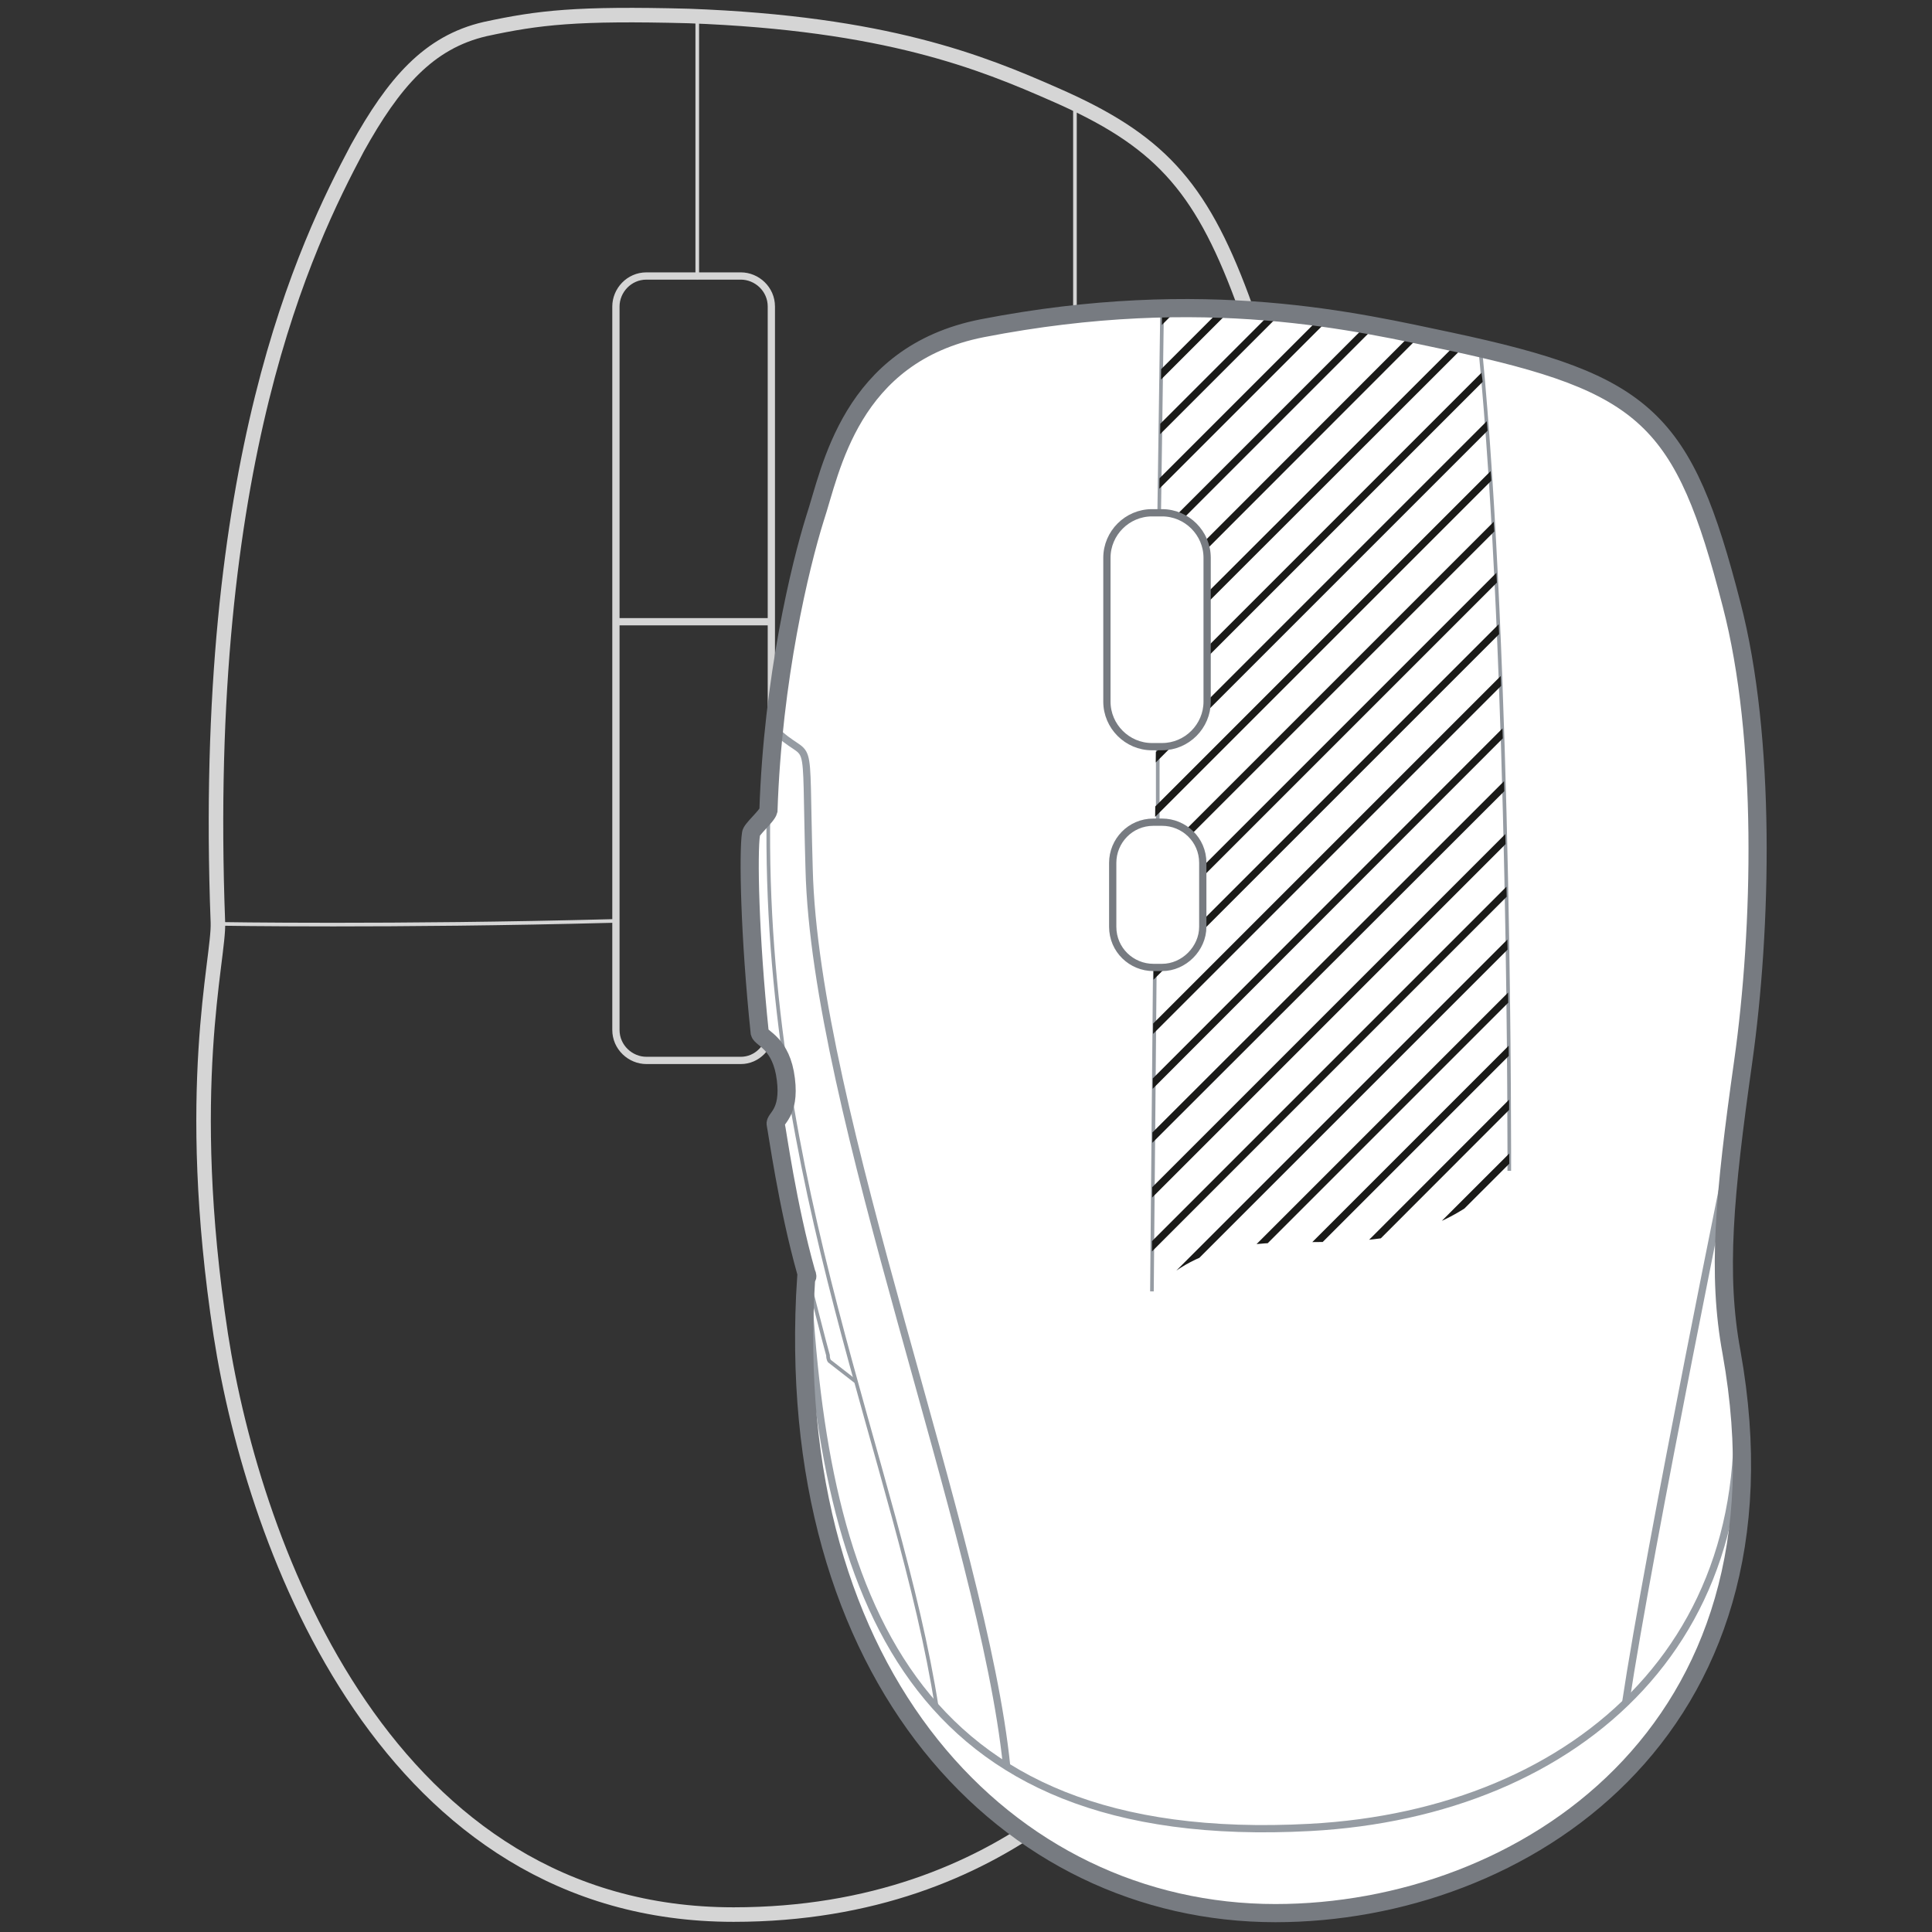 <?xml version="1.0" encoding="utf-8"?>
<!-- Generator: Adobe Illustrator 24.3.0, SVG Export Plug-In . SVG Version: 6.00 Build 0)  -->
<svg version="1.1" xmlns="http://www.w3.org/2000/svg" xmlns:xlink="http://www.w3.org/1999/xlink" x="0px" y="0px"
	 viewBox="0 0 133 133" style="enable-background:new 0 0 133 133;" xml:space="preserve">
<rect x="0" y="0" width="133" height="133" fill="#333333" stroke="none"/>
<style type="text/css">
	.st0{display:none;fill:none;stroke:#A8A8A8;stroke-width:0.5;stroke-miterlimit:10;}
	.st1{fill:none;stroke:#D5D5D5;stroke-width:0.25;stroke-linecap:round;stroke-linejoin:round;stroke-miterlimit:10;}
	.st2{fill:none;stroke:#D5D5D5;stroke-linejoin:round;stroke-miterlimit:10;}
	.st3{fill:none;stroke:#D5D5D5;stroke-width:0.5;stroke-miterlimit:10;}
	.st4{display:none;fill:#A8A8A8;}
	.st5{display:none;}
	.st6{fill:#FFFFFF;}
	.st7{fill:none;stroke:#969CA3;stroke-width:0.5;stroke-miterlimit:10;}
	.st8{fill:none;stroke:#969CA3;stroke-width:0.25;stroke-miterlimit:10;}
	.st9{clip-path:url(#SVGID_2_);}
	.st10{fill:none;stroke:#1A1A18;stroke-width:0.5;stroke-miterlimit:10;}
	.st11{fill:#FFFFFF;stroke:#777B81;stroke-width:0.5;stroke-miterlimit:10;}
	.st12{fill:none;stroke:#777B81;stroke-width:1.25;stroke-miterlimit:10;}
</style>
<g id="Layer_2">
	<path class="st0" d="M-95.1,63.5c3.7,30.7,17.1,35.3,18.4,63.3"/>
	<path class="st0" d="M-23.5,78.3c-2.9,10.2-13.1,24.9-10,41.9"/>
	<g>
		<path class="st1" d="M53,63c13.3-0.6,27.2-1.1,37.5-3"/>
		<path class="st1" d="M15.1,63.6c0,0,11.9,0.2,27.1-0.2"/>
		<line class="st1" x1="48" y1="1.1" x2="48" y2="19.1"/>
		<line class="st1" x1="74" y1="6.8" x2="74" y2="61.8"/>
		<path class="st2" d="M90.5,60c0.9-12.2-2-31.5-5-39.5c-2.9-7.8-5.8-10.9-12.9-14c-5-2.2-11.6-4.9-25.2-5.4
			c-7.7-0.2-10.3,0.1-14,0.9c-3.9,0.9-6.3,3.7-8.8,8.2c-3.5,6.6-10.8,21.5-9.6,53.3c0.1,2.5-2.4,11.4,0.2,28.4
			c2.3,14.8,11.5,39.9,35.3,39.9c19.1,0,28.1-12.2,30.4-16.1c6.3-10.4,7.1-29.1,7.2-37.8C88.6,74.2,89.5,73.8,90.5,60z"/>
		<path class="st3" d="M51,73h-6.5c-1.1,0-2.1-0.9-2.1-2.1V21.1c0-1.1,0.9-2.1,2.1-2.1H51c1.1,0,2.1,0.9,2.1,2.1v49.8
			C53,72.1,52.1,73,51,73z"/>
		<line class="st3" x1="42.3" y1="42.8" x2="53" y2="42.8"/>
	</g>
	<path class="st4" d="M-61.8,66.2h-3c-0.4,0-0.7-0.3-0.7-0.7l0,0c0-0.4,0.3-0.7,0.7-0.7h3c0.4,0,0.7,0.3,0.7,0.7l0,0
		C-61.2,65.9-61.5,66.2-61.8,66.2z"/>
</g>
<g id="Ebene_1">
	<g id="_x39_SkvSI_1_" class="st5">
	</g>
	<g>
		<path class="st6" d="M55.5,87.6c-1.3-4.6-2-9.8-2.1-10.2c-0.1-0.4,1-0.7,0.7-3.1c-0.3-2.5-1.7-2.8-1.8-3.2
			c-0.7-6.7-0.8-12.4-0.6-13.7c0-0.3,1.1-1.2,1.2-1.6c0.3-9.1,2.2-16.9,3.2-20.1c1.1-3.3,2.4-11.3,11.5-13.1c15.4-3,26-0.4,32.2,0.9
			c13.6,2.9,16.1,5.3,19.4,18.1c2.4,9.2,2.1,22.3,0.8,31.5c-1.3,9.2-1.8,14.6-0.8,20c4.7,26.2-14.5,38.6-31.4,38.6
			c-18.4,0-34.1-16.2-32.3-43.8C55.6,88,55.6,87.8,55.5,87.6z"/>
		<path class="st7" d="M119,91.8c3.7,20.7-10.3,33-28.8,34c-27.8,1.5-33.5-16.1-34.6-37.8"/>
		<path class="st7" d="M111.9,117.3c1.6-10.7,7.5-39.5,7.5-39.5"/>
		<path class="st7" d="M69.3,121.6c-1.6-15.8-13.2-45.1-13.6-61.8c-0.3-10.4,0.3-6.9-2.5-9.7"/>
		<path class="st8" d="M103.9,80.6c0,0,0.1-35-2-56.6"/>
		<line class="st8" x1="80" y1="21.2" x2="79.8" y2="35.3"/>
		<line class="st8" x1="79.7" y1="51.5" x2="79.7" y2="56.4"/>
		<line class="st8" x1="79.5" y1="66.6" x2="79.3" y2="88.9"/>
		<g>
			<g>
				<defs>
					<path id="SVGID_1_" d="M103.9,80.6c-8.5,9.1-17.8,1.2-24.6,8.3C79.3,63,80,21.2,80,21.2s9.4,0,21.7,2.8
						C102.9,29.1,103.9,55.6,103.9,80.6z"/>
				</defs>
				<clipPath id="SVGID_2_">
					<use xlink:href="#SVGID_1_"  style="overflow:visible;"/>
				</clipPath>
				<g class="st9">
					<line class="st10" x1="-11.7" y1="78.4" x2="88.8" y2="-22.1"/>
					<line class="st10" x1="-10.7" y1="79.3" x2="89.8" y2="-21.2"/>
					<line class="st10" x1="-9.8" y1="80.2" x2="90.7" y2="-20.3"/>
					<line class="st10" x1="-8.9" y1="81.2" x2="91.6" y2="-19.3"/>
					<line class="st10" x1="-7.9" y1="82.1" x2="92.5" y2="-18.4"/>
					<line class="st10" x1="-7" y1="83" x2="93.5" y2="-17.5"/>
					<line class="st10" x1="-6.1" y1="83.9" x2="94.4" y2="-16.5"/>
					<line class="st10" x1="-5.2" y1="84.9" x2="95.3" y2="-15.6"/>
					<line class="st10" x1="-4.2" y1="85.8" x2="96.3" y2="-14.7"/>
					<line class="st10" x1="-3.3" y1="86.7" x2="97.2" y2="-13.8"/>
					<line class="st10" x1="-2.4" y1="87.7" x2="98.1" y2="-12.8"/>
					<line class="st10" x1="-1.4" y1="88.6" x2="99" y2="-11.9"/>
					<line class="st10" x1="-0.5" y1="89.5" x2="100" y2="-11"/>
					<line class="st10" x1="0.4" y1="90.4" x2="100.9" y2="-10"/>
					<line class="st10" x1="1.3" y1="91.4" x2="101.8" y2="-9.1"/>
					<line class="st10" x1="2.3" y1="92.3" x2="102.7" y2="-8.2"/>
					<line class="st10" x1="3.2" y1="93.2" x2="103.7" y2="-7.3"/>
					<line class="st10" x1="4.1" y1="94.2" x2="104.6" y2="-6.3"/>
					<line class="st10" x1="5" y1="95.1" x2="105.5" y2="-5.4"/>
					<line class="st10" x1="6" y1="96" x2="106.5" y2="-4.5"/>
					<line class="st10" x1="7.8" y1="97.9" x2="108.3" y2="-2.6"/>
					<line class="st10" x1="9.7" y1="99.7" x2="110.2" y2="-0.8"/>
					<line class="st10" x1="11.5" y1="101.6" x2="112" y2="1.1"/>
					<line class="st10" x1="13.4" y1="103.4" x2="113.9" y2="2.9"/>
					<line class="st10" x1="15.3" y1="105.3" x2="115.7" y2="4.8"/>
					<line class="st10" x1="17.1" y1="107.1" x2="117.6" y2="6.7"/>
					<line class="st10" x1="19" y1="109" x2="119.5" y2="8.5"/>
					<line class="st10" x1="20.8" y1="110.9" x2="121.3" y2="10.4"/>
					<line class="st10" x1="22.7" y1="112.7" x2="123.2" y2="12.2"/>
					<line class="st10" x1="24.5" y1="114.6" x2="125" y2="14.1"/>
					<line class="st10" x1="26.4" y1="116.4" x2="126.9" y2="15.9"/>
					<line class="st10" x1="28.2" y1="118.3" x2="128.7" y2="17.8"/>
					<line class="st10" x1="30.1" y1="120.1" x2="130.6" y2="19.6"/>
					<line class="st10" x1="32" y1="122" x2="132.4" y2="21.5"/>
					<line class="st10" x1="33.8" y1="123.8" x2="134.3" y2="23.4"/>
					<line class="st10" x1="35.7" y1="125.7" x2="136.2" y2="25.2"/>
					<line class="st10" x1="37.5" y1="127.6" x2="138" y2="27.1"/>
					<line class="st10" x1="39.4" y1="129.4" x2="139.9" y2="28.9"/>
					<line class="st10" x1="41.2" y1="131.3" x2="141.7" y2="30.8"/>
					<line class="st10" x1="43.1" y1="133.1" x2="143.6" y2="32.6"/>
					<line class="st10" x1="45" y1="135" x2="145.4" y2="34.5"/>
					<line class="st10" x1="46.8" y1="136.8" x2="147.3" y2="36.4"/>
					<line class="st10" x1="47.7" y1="137.8" x2="148.2" y2="37.3"/>
					<line class="st10" x1="48.7" y1="138.7" x2="149.1" y2="38.2"/>
					<line class="st10" x1="49.6" y1="139.6" x2="150.1" y2="39.1"/>
					<line class="st10" x1="50.5" y1="140.5" x2="151" y2="40.1"/>
					<line class="st10" x1="51.4" y1="141.5" x2="151.9" y2="41"/>
					<line class="st10" x1="52.4" y1="142.4" x2="152.9" y2="41.9"/>
					<line class="st10" x1="53.3" y1="143.3" x2="153.8" y2="42.8"/>
					<line class="st10" x1="54.2" y1="144.3" x2="154.7" y2="43.8"/>
					<line class="st10" x1="55.2" y1="145.2" x2="155.6" y2="44.7"/>
					<line class="st10" x1="56.1" y1="146.1" x2="156.6" y2="45.6"/>
					<line class="st10" x1="57" y1="147" x2="157.5" y2="46.6"/>
					<line class="st10" x1="57.9" y1="148" x2="158.4" y2="47.5"/>
					<line class="st10" x1="58.9" y1="148.9" x2="159.4" y2="48.4"/>
					<line class="st10" x1="59.8" y1="149.8" x2="160.3" y2="49.3"/>
					<line class="st10" x1="60.7" y1="150.8" x2="161.2" y2="50.3"/>
					<line class="st10" x1="61.7" y1="151.7" x2="162.1" y2="51.2"/>
					<line class="st10" x1="62.6" y1="152.6" x2="163.1" y2="52.1"/>
					<line class="st10" x1="63.5" y1="153.5" x2="164" y2="53.1"/>
					<line class="st10" x1="64.4" y1="154.5" x2="164.9" y2="54"/>
					<line class="st10" x1="65.4" y1="155.4" x2="165.8" y2="54.9"/>
					<line class="st10" x1="66.3" y1="156.3" x2="166.8" y2="55.8"/>
					<line class="st10" x1="67.2" y1="157.3" x2="167.7" y2="56.8"/>
					<line class="st10" x1="68.1" y1="158.2" x2="168.6" y2="57.7"/>
					<line class="st10" x1="69.1" y1="159.1" x2="169.6" y2="58.6"/>
					<line class="st10" x1="70" y1="160" x2="170.5" y2="59.6"/>
					<line class="st10" x1="70.9" y1="161" x2="171.4" y2="60.5"/>
					<line class="st10" x1="71.9" y1="161.9" x2="172.3" y2="61.4"/>
					<line class="st10" x1="72.8" y1="162.8" x2="173.3" y2="62.3"/>
					<line class="st10" x1="73.7" y1="163.7" x2="174.2" y2="63.3"/>
					<line class="st10" x1="74.6" y1="164.7" x2="175.1" y2="64.2"/>
					<line class="st10" x1="75.6" y1="165.6" x2="176.1" y2="65.1"/>
					<line class="st10" x1="76.5" y1="166.5" x2="177" y2="66"/>
					<line class="st10" x1="77.4" y1="167.5" x2="177.9" y2="67"/>
				</g>
			</g>
		</g>
		<path class="st11" d="M80,51.4h-0.7c-1.7,0-3.1-1.4-3.1-3.1v-9.9c0-1.7,1.4-3.1,3.1-3.1H80c1.7,0,3.1,1.4,3.1,3.1v9.9
			C83.1,50,81.7,51.4,80,51.4z"/>
		<path class="st11" d="M80,66.6h-0.6c-1.5,0-2.8-1.2-2.8-2.8v-4.4c0-1.5,1.2-2.8,2.8-2.8H80c1.5,0,2.8,1.2,2.8,2.8v4.4
			C82.8,65.3,81.5,66.6,80,66.6z"/>
		<path class="st8" d="M64.5,117.6c-2.6-16.8-12-36-11.6-61.7"/>
		<path class="st8" d="M58.9,95.1l-1.8-1.4c0,0-0.1-0.1-0.1-0.4c-0.1-0.3-1.5-5.8-1.5-5.8"/>
		<path class="st12" d="M55.5,87.6c-1.3-4.6-2-9.8-2.1-10.2c-0.1-0.4,1-0.7,0.7-3.1c-0.3-2.5-1.7-2.8-1.8-3.2
			c-0.7-6.7-0.8-12.4-0.6-13.7c0-0.3,1.1-1.2,1.2-1.6c0.3-9.1,2.2-16.9,3.2-20.1c1.1-3.3,2.4-11.3,11.5-13.1c15.4-3,26-0.4,32.2,0.9
			c13.6,2.9,16.1,5.3,19.4,18.1c2.4,9.2,2.1,22.3,0.8,31.5c-1.3,9.2-1.8,14.6-0.8,20c4.7,26.2-14.5,38.6-31.4,38.6
			c-18.4,0-34.1-16.2-32.3-43.8C55.6,88,55.6,87.8,55.5,87.6z"/>
	</g>
</g>
</svg>
